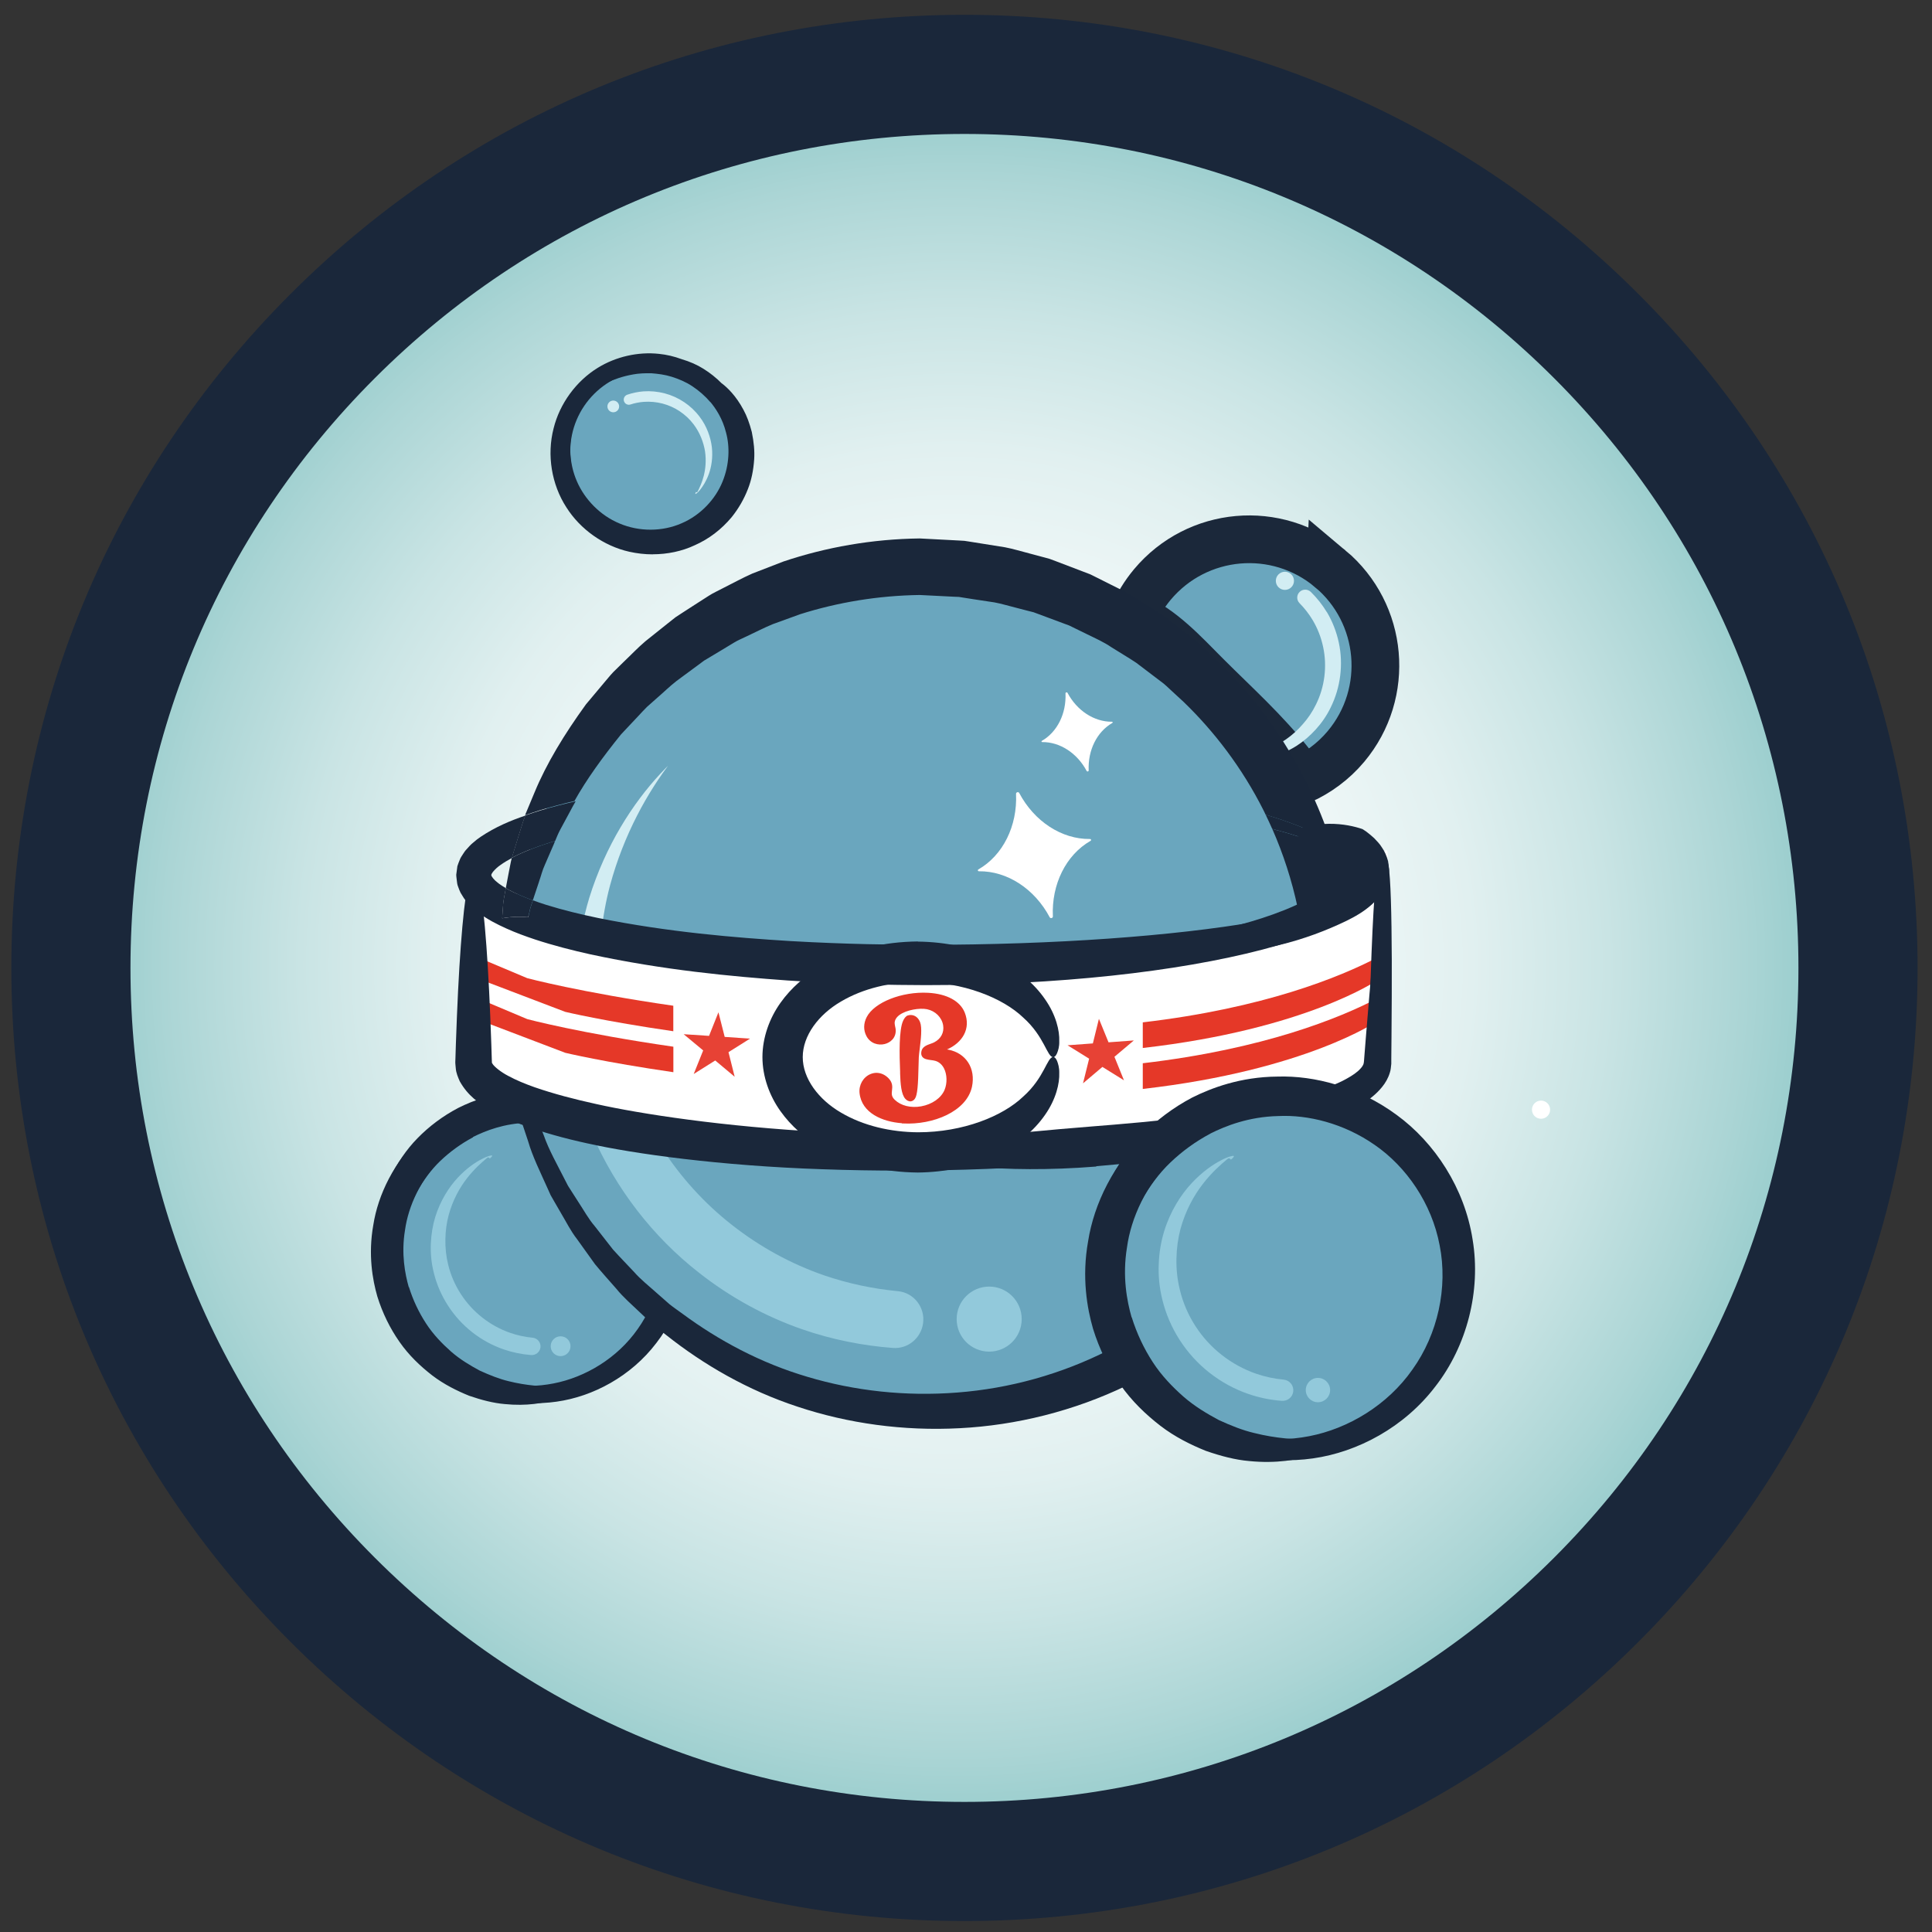 <?xml version="1.0" encoding="UTF-8"?> <svg xmlns="http://www.w3.org/2000/svg" xmlns:xlink="http://www.w3.org/1999/xlink" id="Layer_1" data-name="Layer 1" viewBox="0 0 300 300"><rect x="0" y="0" width="300" height="300" fill="#333333" stroke="none"/><defs><style> .cls-1 { fill: none; } .cls-2 { fill: #e53828; } .cls-3, .cls-4 { fill: #6aa6be; } .cls-5 { fill: #1a273a; } .cls-6 { fill: #e74235; } .cls-7 { fill: #92c9db; } .cls-8 { fill: #fff; } .cls-9, .cls-10 { fill: #d2edf3; } .cls-4 { stroke: #1b283a; stroke-width: 7.41px; } .cls-4, .cls-10 { stroke-miterlimit: 10; } .cls-11 { fill: url(#New_Gradient_Swatch_1); } .cls-10 { stroke: #6aa6be; stroke-width: 3.71px; } </style><radialGradient id="New_Gradient_Swatch_1" data-name="New Gradient Swatch 1" cx="127.38" cy="150.52" fx="127.38" fy="150.52" r="103.02" gradientTransform="translate(-14.85 -42.79) scale(1.28)" gradientUnits="userSpaceOnUse"><stop offset="0" stop-color="#fff"></stop><stop offset=".24" stop-color="#fbfdfd"></stop><stop offset=".43" stop-color="#f1f8f8"></stop><stop offset=".61" stop-color="#e1f0f0"></stop><stop offset=".77" stop-color="#c9e4e4"></stop><stop offset=".93" stop-color="#abd5d5"></stop><stop offset="1" stop-color="#9bcece"></stop></radialGradient></defs><circle class="cls-11" cx="148.56" cy="150.3" r="132.16"></circle><g><path class="cls-5" d="M149.76,20.8c34.59,0,67.11,13.47,91.57,37.93,24.46,24.46,37.93,56.98,37.93,91.57s-13.47,67.11-37.93,91.57c-24.46,24.46-56.98,37.93-91.57,37.93s-67.11-13.47-91.57-37.93c-24.46-24.46-37.93-56.98-37.93-91.57s13.47-67.11,37.93-91.57c24.46-24.46,56.98-37.93,91.57-37.93M149.76,2.3c-39.53,0-76.7,15.39-104.65,43.35C17.15,73.61,1.76,110.77,1.76,150.3s15.39,76.7,43.35,104.65c27.95,27.95,65.12,43.35,104.65,43.35s76.7-15.39,104.65-43.35c27.95-27.95,43.35-65.12,43.35-104.65s-15.39-76.7-43.35-104.65C226.46,17.7,189.29,2.3,149.76,2.3h0Z"></path><path class="cls-5" d="M85.33,112.65h0ZM86.94,83.48s0,.03,0,.04v-.04Z"></path><g><g><circle class="cls-3" cx="82.5" cy="194.21" r="21.32"></circle><path class="cls-5" d="M63.5,199.85c.64,2.06,1.55,3.96,2.66,5.66,1.11,1.71,2.49,3.13,3.89,4.37,1.42,1.24,2.98,2.16,4.47,2.96,1.54.7,3.03,1.29,4.45,1.63,2.84.71,5.29.82,7.01.83,1.72,0,2.75.02,2.85.38.1.32-.75.94-2.53,1.58-1.77.62-4.53,1.11-7.96.76-1.72-.15-3.56-.62-5.5-1.29-1.89-.77-3.88-1.75-5.73-3.16-1.83-1.42-3.63-3.12-5.08-5.21-1.46-2.08-2.64-4.47-3.44-7.05-.74-2.57-1.45-6.49-.62-11.12.72-4.6,3.18-9.84,7.56-13.91,4.34-4.08,10.7-6.73,17.28-6.51,6.57.14,13.08,3.21,17.36,8.06,4.35,4.82,6.34,11.21,6.08,16.91-.25,5.76-2.66,10.67-5.47,13.97-2.83,3.35-6.03,5.14-8.27,6.06-.57.22-1.07.43-1.53.56-.46.12-.85.21-1.16.27-.63.13-.97.16-1,.08-.02-.08.27-.28.83-.57.28-.14.63-.31,1.04-.5.41-.2.85-.48,1.36-.76,2-1.17,4.81-3.11,7.17-6.37,2.35-3.21,4.21-7.74,4.18-12.8-.02-5.02-2.02-10.46-5.87-14.4-3.8-3.98-9.35-6.34-14.78-6.29-5.44,0-10.58,2.33-14,5.7-3.46,3.38-5.35,7.63-5.86,11.31-.61,3.71,0,6.8.58,8.86Z"></path><path class="cls-5" d="M73.45,176.6c-1.9,1.01-3.6,2.26-5.07,3.66-1.47,1.4-2.61,3.02-3.57,4.63-.96,1.63-1.57,3.33-2.08,4.94-.41,1.64-.71,3.21-.77,4.67-.18,2.92.17,5.35.48,7.04.33,1.68.49,2.71.16,2.87-.29.15-1.06-.57-2.02-2.19-.94-1.62-1.93-4.24-2.22-7.68-.17-1.72-.05-3.62.25-5.64.41-2,1-4.14,2.05-6.21,1.05-2.06,2.39-4.14,4.18-5.96,1.78-1.82,3.9-3.42,6.29-4.68,2.39-1.2,6.11-2.63,10.81-2.67,4.66-.14,10.26,1.3,15.07,4.85,4.81,3.51,8.59,9.26,9.6,15.77,1.08,6.49-.73,13.45-4.7,18.55-3.93,5.17-9.84,8.31-15.49,9.1-5.7.82-10.98-.63-14.74-2.79-3.82-2.16-6.17-4.98-7.49-7.01-.32-.52-.62-.98-.83-1.4-.2-.43-.36-.79-.49-1.09-.25-.6-.34-.93-.26-.97.08-.04.32.21.71.71.19.25.42.56.69.93.28.36.63.75,1,1.2,1.52,1.75,3.95,4.15,7.58,5.86,3.59,1.71,8.39,2.71,13.36,1.73,4.93-.95,9.9-3.92,13.06-8.43,3.2-4.47,4.49-10.36,3.44-15.69-1-5.35-4.25-9.97-8.2-12.7-3.96-2.77-8.48-3.85-12.2-3.66-3.75.08-6.68,1.25-8.6,2.21Z"></path><g><path class="cls-7" d="M76.42,179.45c-.03-.06-.19-.04-.47.04-.28.08-.68.24-1.17.5-.98.51-2.33,1.41-3.7,2.88-1.36,1.46-2.69,3.53-3.49,6.09-.39,1.28-.63,2.68-.69,4.14-.06,1.46.07,2.98.45,4.49.88,3.65,3.02,6.96,5.97,9.27,1.47,1.16,3.13,2.07,4.91,2.68,1.37.47,2.8.76,4.24.87.71.05,1.35-.45,1.45-1.16h0c.11-.76-.44-1.45-1.2-1.53-1.19-.11-2.36-.36-3.48-.75-1.57-.54-3.04-1.35-4.35-2.38-2.62-2.05-4.52-4.99-5.3-8.22-.33-1.34-.46-2.68-.43-3.98.02-1.3.2-2.55.51-3.71.63-2.32,1.7-4.25,2.83-5.7,1.13-1.45,2.27-2.46,3.08-3.13.4-.34.35.17.56-.02.21-.19.31-.32.28-.38Z"></path><circle class="cls-7" cx="87.05" cy="209.04" r="1.54"></circle></g></g><path class="cls-3" d="M78.71,153.87c0-36.77,29.01-66.58,64.81-66.58s66.56,28.83,66.56,65.6-30.77,67.56-66.56,67.56-64.81-29.81-64.81-66.58Z"></path><g><path class="cls-4" d="M206.55,88.31c-8.3-6.95-20.66-5.85-27.61,2.45-1.27,1.52-2.27,3.18-3.01,4.91,4.55,2.04,7.8,5.65,11.4,9.26,4.59,4.59,9.1,8.61,13.16,13.76.64.81,1.13,1.65,1.5,2.5,2.62-1.18,5.04-2.93,7.01-5.28,6.95-8.3,5.85-20.66-2.45-27.61Z"></path><g><path class="cls-9" d="M206.02,95.04c-.69-1.14-1.52-2.19-2.47-3.12-.47-.46-1.22-.48-1.71-.04-.52.47-.55,1.28-.05,1.78.77.78,1.45,1.65,2.01,2.58.79,1.31,1.35,2.75,1.66,4.24.64,2.99.24,6.19-1.12,8.92-.55,1.14-1.26,2.17-2.05,3.06-.78.9-1.65,1.68-2.55,2.31-.56.39-1.12.71-1.68,1,.35.39.7.79,1.04,1.2.75-.32,1.51-.69,2.27-1.18,1.03-.67,2.03-1.52,2.93-2.51.9-.99,1.71-2.14,2.33-3.43,1.53-3.09,1.98-6.69,1.26-10.06-.36-1.68-.99-3.31-1.88-4.79Z"></path><circle class="cls-9" cx="199.52" cy="90.19" r="1.41"></circle></g></g><path class="cls-8" d="M213.9,167.14s-17.31,12.01-58.65,11.66c-41.34-.35-67.48-6.71-67.48-6.71l-14.84-5.65.71-28.26s4.95,4.95,30.03,8.48c25.08,3.53,64.3,1.77,64.3,1.77,0,0,38.51.35,44.52-12.01,6.01-12.37,1.11,5.25,1.11,5.25l.31,25.48Z"></path><g><g><path class="cls-2" d="M104.55,162.53c-14.47-2.09-22.67-4.28-22.67-4.28l-8.83-3.72-.11,3.3,14.84,5.65s6.01,1.45,16.78,3.01v-3.97Z"></path><path class="cls-2" d="M177.45,165.1v3.99c25.42-2.91,36.45-10.55,36.45-10.55v-3.52c-5.84,3.05-17.65,7.88-36.45,10.08Z"></path></g><g><path class="cls-2" d="M104.55,156.31s0-.09,0-.14c-14.48-2.09-22.68-4.28-22.68-4.28l-8.83-3.72-.11,3.3,14.84,5.65s6.01,1.45,16.78,3.01v-3.83Z"></path><path class="cls-2" d="M177.45,158.75v3.98c25.42-2.91,36.45-10.54,36.45-10.54v-3.52c-5.84,3.05-17.65,7.88-36.45,10.08Z"></path></g></g><path class="cls-5" d="M203.27,173.49c-2.43,7.4-6.32,14.42-11.4,20.48-5.41,6.46-12.15,11.82-19.59,15.61-7.44,3.81-15.55,6.03-23.61,6.65-8.06.64-16.03-.26-23.3-2.44-7.3-2.15-13.82-5.68-19.35-9.76-.69-.51-1.41-.99-2.07-1.52-.64-.56-1.27-1.12-1.9-1.67-1.24-1.12-2.55-2.13-3.61-3.35-1.1-1.18-2.22-2.31-3.26-3.47-.96-1.23-1.9-2.43-2.82-3.61-.98-1.14-1.67-2.43-2.46-3.62-.39-.6-.77-1.2-1.14-1.78l-.56-.88-.47-.91c-1.22-2.42-2.51-4.66-3.3-6.95-.45-1.12-.88-2.21-1.3-3.25-.33-.97-.59-1.93-.86-2.85-.54.06-1.1.09-1.68.09-.19,0-.37-.02-.56-.03.02.08.03.15.05.22.25,1.05.46,2.16.77,3.29.37,1.11.75,2.26,1.15,3.45.7,2.43,1.91,4.83,3.07,7.43.15.32.3.65.44.98l.54.94c.36.63.73,1.27,1.11,1.92.77,1.28,1.45,2.68,2.42,3.92.92,1.28,1.86,2.59,2.81,3.92,1.05,1.27,2.17,2.51,3.3,3.8,1.08,1.34,2.41,2.47,3.69,3.7.65.61,1.3,1.22,1.96,1.84.68.59,1.42,1.12,2.14,1.69,5.74,4.55,12.61,8.56,20.4,11.11,7.77,2.58,16.37,3.8,25.15,3.33,8.77-.45,17.73-2.66,26-6.66,8.27-3.98,15.84-9.73,21.98-16.77,6.15-7.03,10.86-15.34,13.68-24.18.49-1.53.91-3.09,1.29-4.64-.11.02-.23.03-.34.05-1.99,2.13-4.77,3.61-8.36,3.91Z"></path><g><path class="cls-10" d="M113.59,109.29c-.08.04-.19.08-.26.13-3.2,1.66-7.65,4.63-12.14,9.45-4.47,4.8-8.84,11.58-11.46,20-.53,1.74-.96,3.56-1.31,5.43.37-.03.73-.05,1.12-.05,2.14,0,4.01.4,5.64,1.1.27-2.56.71-5.04,1.34-7.39,2.06-7.61,5.6-13.96,9.29-18.72,2.97-3.83,5.94-6.69,8.38-8.81-.22-.37-.42-.74-.61-1.12Z"></path><path class="cls-7" d="M127.95,198.03c-5.15-1.78-10-4.45-14.29-7.82-4.29-3.35-7.98-7.44-10.93-12.01-.46.04-.93.07-1.42.07-2.86,0-5.25-.71-7.2-1.89-.74,0-1.45-.07-2.13-.17,3.65,8.36,9.37,15.81,16.56,21.42,4.83,3.8,10.29,6.8,16.11,8.81,4.52,1.56,9.25,2.51,14.01,2.87,2.31.17,4.34-1.51,4.67-3.8h0c.36-2.49-1.42-4.79-3.92-5.02-3.9-.37-7.75-1.19-11.46-2.46Z"></path></g><g><path class="cls-1" d="M79.47,133.21c-.63.33-1.21.68-1.74,1.06-.52.35-.9.73-1.17,1.05-.1.08-.1.15-.15.22-.03.06-.12.14-.1.17-.02.07-.04.07-.04.14,0,.04,0,.12.03.13.02,0,.01.05.04.09.05.06.09.12.13.18.07.13.28.3.4.46.21.16.4.34.62.51.31.23.67.45,1.04.67.14-.75.29-1.52.44-2.32.17-.77.28-1.58.49-2.38Z"></path><path class="cls-1" d="M122.01,120.39c25.24-1.28,49.23.31,66.62,3.53,4.12.77,7.86,1.64,11.16,2.6-.11-.22-.22-.45-.34-.68-3.41-6.59-7.88-12.25-12.75-16.83-.62-.56-1.24-1.11-1.85-1.66-.62-.54-1.19-1.13-1.87-1.58-1.3-.96-2.58-1.91-3.84-2.84-1.31-.86-2.65-1.6-3.93-2.39-1.26-.83-2.62-1.42-3.92-2.04-.65-.31-1.29-.62-1.93-.92l-.95-.45-.98-.35c-1.29-.47-2.56-.92-3.78-1.37l-.92-.33c-.31-.08-.62-.16-.93-.23-.62-.16-1.22-.31-1.82-.46-1.2-.28-2.35-.64-3.49-.84-1.15-.17-2.26-.34-3.33-.49-.54-.08-1.06-.16-1.58-.24-.26-.04-.51-.08-.77-.12-.26-.01-.51-.02-.76-.03-2-.1-3.84-.19-5.5-.27-6.65.09-13.09,1.15-19.08,2.98-1.48.52-2.94,1.04-4.39,1.55-1.43.57-2.78,1.28-4.16,1.89-.68.34-1.39.59-2.03.98-.64.38-1.29.76-1.92,1.13-.64.37-1.27.74-1.91,1.11l-.95.55-.88.64c-1.18.84-2.34,1.68-3.49,2.5-1.13.85-2.13,1.82-3.19,2.7-.52.45-1.04.89-1.55,1.34-.5.46-.94.97-1.41,1.44-.93.96-1.84,1.91-2.74,2.84-2.91,3.48-5.48,6.93-7.47,10.39,4.49-1.03,9.02-1.75,13.55-2.35,6.38-.83,12.77-1.36,19.07-1.7Z"></path><path class="cls-1" d="M212.98,134.16c-.45-.6-1.22-1.21-2.25-1.82.55,1.77,1.05,3.57,1.46,5.4.31-.25.59-.49.78-.72.53-.64.68-1.15.93-1.15-.15.01-.14-.74-.92-1.71Z"></path><path class="cls-1" d="M188.23,126.32c-17.25-2.44-41.09-3.34-65.94-1.52-6.21.47-12.48,1.12-18.69,2.06-5.94.91-11.86,2.04-17.41,3.74-.14.33-.27.66-.41.98-.4.93-.79,1.83-1.17,2.7-.41.86-.61,1.77-.91,2.61-.28.85-.55,1.67-.82,2.46-.05.15-.1.3-.15.46.68.24,1.36.48,2.05.7,2.67.83,5.4,1.49,8.1,2.05,10.85,2.18,21.14,3.04,29.85,3.58,8.73.5,15.94.57,20.98.58,20.17,0,38.44-1.36,51.35-3.58,3.78-.65,7.08-1.39,9.82-2.19-.94-4.28-2.32-8.39-4.05-12.22-3.62-.91-7.86-1.71-12.6-2.39Z"></path><path class="cls-5" d="M83.7,136.89c.31-.84.5-1.74.91-2.61.38-.87.77-1.77,1.17-2.7.15-.32.28-.65.41-.98-.24.07-.49.13-.73.21-2.1.67-4.21,1.45-5.99,2.4-.21.8-.32,1.62-.49,2.38-.15.8-.3,1.56-.44,2.32.72.42,1.52.81,2.35,1.16.6.26,1.22.5,1.85.73.05-.15.1-.3.15-.46.26-.79.53-1.61.82-2.46Z"></path><path class="cls-5" d="M204.88,131.14c-1.97-.87-4.45-1.68-7.32-2.42,1.69,3.84,3.03,7.94,3.94,12.22,1.88-.56,3.5-1.15,4.77-1.77,1-.48,1.76-.97,2.33-1.43-.4-1.83-.89-3.63-1.42-5.4-.66-.41-1.43-.81-2.3-1.2Z"></path><path class="cls-5" d="M89.17,124.43c1.93-3.45,4.44-6.9,7.26-10.39.87-.93,1.76-1.88,2.67-2.84.46-.48.89-.98,1.37-1.44.5-.44,1-.89,1.51-1.34,1.03-.88,2-1.85,3.1-2.7,1.12-.82,2.25-1.65,3.39-2.5l.86-.64.92-.55c.61-.37,1.23-.74,1.85-1.11.62-.37,1.24-.75,1.87-1.13.62-.39,1.31-.65,1.97-.98,1.34-.62,2.66-1.32,4.05-1.89,1.41-.51,2.83-1.03,4.27-1.55,5.83-1.84,12.09-2.89,18.56-2.98,1.61.08,3.4.17,5.35.27.24.01.49.02.74.03.25.04.49.08.74.12.5.08,1.01.16,1.53.24,1.04.16,2.12.32,3.24.49,1.11.2,2.23.56,3.39.84.58.15,1.17.3,1.77.46.3.08.6.15.91.23l.89.33c1.2.44,2.42.9,3.68,1.37l.95.35.92.45c.62.3,1.24.61,1.88.92,1.26.62,2.59,1.2,3.81,2.04,1.24.79,2.55,1.54,3.82,2.39,1.22.93,2.47,1.88,3.74,2.84.66.45,1.22,1.04,1.82,1.58.6.55,1.2,1.11,1.8,1.66,4.74,4.58,9.08,10.23,12.4,16.83.11.22.22.45.33.68,3.54,1.06,6.55,2.22,8.87,3.49.46.25.88.51,1.28.77-.98-2.98-2.15-5.85-3.48-8.58-3.65-7.52-8.49-14-13.81-19.26-.68-.64-1.36-1.28-2.03-1.92-.68-.62-1.31-1.29-2.05-1.82-1.43-1.11-2.84-2.2-4.22-3.28-1.43-.99-2.91-1.87-4.32-2.78-1.39-.95-2.88-1.65-4.32-2.37-.72-.36-1.43-.71-2.13-1.07-.35-.17-.7-.35-1.05-.52-.36-.14-.72-.28-1.08-.41-1.43-.55-2.83-1.08-4.19-1.6-.34-.13-.68-.25-1.02-.38-.35-.09-.69-.19-1.03-.28-.68-.18-1.36-.37-2.02-.54-1.33-.34-2.61-.74-3.88-.98-1.27-.2-2.51-.4-3.7-.59-.59-.09-1.18-.19-1.75-.28-.29-.04-.57-.09-.85-.13-.28-.02-.56-.03-.84-.05-2.22-.12-4.26-.22-6.1-.32-7.38.09-14.55,1.36-21.16,3.58-1.63.63-3.24,1.25-4.83,1.87-1.57.69-3.05,1.52-4.56,2.27-.74.4-1.51.73-2.2,1.18-.7.45-1.4.9-2.09,1.34-.69.45-1.38.89-2.06,1.33l-1.02.67-.95.75c-1.26,1-2.49,1.99-3.72,2.97-1.19,1.01-2.26,2.15-3.36,3.19-.54.53-1.08,1.06-1.62,1.59-.52.54-.98,1.14-1.46,1.69-.95,1.13-1.88,2.25-2.8,3.34-3.36,4.64-6.15,9.22-8,13.72-.47,1.12-.93,2.21-1.37,3.28-.03.07-.04.14-.07.2.77-.27,1.54-.52,2.31-.77,1.76-.53,3.53-1,5.3-1.42Z"></path><path class="cls-5" d="M205.21,142.41c-.1-.49-.21-.98-.31-1.47-2.74.8-6.04,1.53-9.82,2.19-12.92,2.22-31.18,3.57-51.35,3.58-5.04,0-12.25-.08-20.98-.58-8.71-.54-19-1.39-29.85-3.58-2.7-.56-5.43-1.22-8.1-2.05-.69-.22-1.37-.45-2.05-.7-.21.63-.43,1.24-.54,1.85-.06.27-.12.51-.19.78-.46-.04-.93-.07-1.42-.07-.93,0-1.79.09-2.62.23.04-.56.08-1.12.12-1.72.03-.83.21-1.66.37-2.54.03-.13.05-.28.08-.42-.37-.22-.72-.44-1.04-.67-.23-.17-.41-.34-.62-.51-.12-.16-.34-.33-.4-.46-.04-.07-.08-.13-.13-.18-.03-.05-.02-.09-.04-.09-.03-.02-.03-.09-.03-.13,0-.07.01-.07.04-.14-.02-.03.08-.11.1-.17.05-.07.05-.13.15-.22.27-.32.66-.71,1.17-1.05.53-.38,1.12-.73,1.74-1.06.05-.18.09-.36.15-.53.3-.98.62-2,.94-3.05.33-.97.59-2.01,1-3.01-2.32.79-4.63,1.75-6.93,3.29-.38.25-.77.55-1.15.89-.38.29-.75.72-1.12,1.13-.18.18-.35.47-.52.72-.16.27-.34.48-.46.82-.13.31-.27.66-.38,1.01l-.14,1.06c-.09.35.02.71.04,1.06.05.35.06.71.21,1.05.13.35.24.67.39.96.15.26.32.52.48.78.33.51.7.85,1.07,1.27.37.32.74.67,1.11.95,1.49,1.14,2.98,1.88,4.46,2.55,1.48.67,2.95,1.2,4.41,1.69,2.92.96,5.8,1.69,8.63,2.32,11.32,2.44,21.78,3.42,30.67,4.06,8.9.59,16.23.71,21.36.72,20.53,0,39.13-2.08,52.29-5.51,5.95-1.56,10.79-3.41,14.06-5.53-.29-.02-.58-.04-.88-.04-1.45,0-2.77.2-3.98.53Z"></path><path class="cls-5" d="M214.17,136.29c-.07-.29-.16-.42-.27-.42-.25,0-.4.51-.93,1.15-.19.22-.46.47-.78.72.16.71.31,1.42.45,2.14.74-.78,1.25-1.57,1.45-2.28.14-.58.18-1.01.08-1.31Z"></path><path class="cls-5" d="M78.54,137.91c-.03.14-.05.28-.08.42-.16.88-.34,1.71-.37,2.54-.05.6-.08,1.16-.12,1.72.83-.14,1.7-.23,2.62-.23.49,0,.95.03,1.42.07.06-.26.12-.51.19-.78.11-.61.33-1.22.54-1.85-.63-.23-1.25-.47-1.85-.73-.82-.35-1.63-.74-2.35-1.16Z"></path><path class="cls-5" d="M79.63,132.67c-.06.18-.11.36-.15.53,1.78-.95,3.89-1.73,5.99-2.4.24-.08.49-.13.73-.21.25-.62.51-1.24.84-1.85.5-.93,1.02-1.89,1.55-2.87.25-.48.52-.97.8-1.45-1.82.42-3.64.88-5.45,1.42-.79.25-1.59.5-2.37.77-.4,1-.67,2.04-1,3.01-.32,1.05-.63,2.06-.94,3.05Z"></path><path class="cls-5" d="M196.53,126.51c.35.72.69,1.46,1.02,2.2,2.87.74,5.35,1.55,7.32,2.42.87.39,1.64.79,2.3,1.2-.16-.52-.32-1.05-.49-1.57-.4-.26-.82-.52-1.28-.77-2.32-1.27-5.33-2.43-8.87-3.49Z"></path><path class="cls-5" d="M209.8,139.17c-1.31.61-2.97,1.2-4.9,1.77.11.49.22.98.31,1.47,1.22-.33,2.54-.53,3.98-.53.3,0,.59.02.88.04.34-.22.68-.44.99-.67.6-.44,1.13-.91,1.58-1.37-.14-.72-.29-1.43-.45-2.14-.59.46-1.37.95-2.4,1.43Z"></path></g><path class="cls-5" d="M91.28,177.56c-3.57-.78-7.05-1.72-10.4-2.98-1.67-.65-3.32-1.38-4.93-2.32-1.58-.99-3.27-2.06-4.56-4.36-.27-.62-.57-1.3-.62-2.04l-.05-.54c0-.09-.02-.18-.02-.27v-.15s.02-.57.02-.57c.02-.75.05-1.49.07-2.22.05-1.46.11-2.88.16-4.25.11-2.74.24-5.3.38-7.64.57-9.34,1.35-15.11,2.21-15.11s1.65,5.77,2.21,15.11c.14,2.33.27,4.89.38,7.64.05,1.37.1,2.79.16,4.25.02.73.05,1.47.07,2.22l.02.57v.14s.02.01.02.01c.01,0,.02.01.02.02-.02.04.06.05.07.14.26.41,1.24,1.24,2.44,1.86,1.2.65,2.6,1.23,4.07,1.75,2.97,1.03,6.23,1.88,9.61,2.62,6.76,1.51,19.7,3.52,35.4,4.35,15.68.88,34.08.82,51.4-.92,8.63-.91,17.08-2.16,24.4-4.43,1.82-.58,3.57-1.22,5.12-2.02.76-.41,1.5-.83,2.08-1.32.63-.47,1.06-1.01,1.27-1.46.05-.11.12-.22.11-.34,0-.15.06-.16.06-.42.01-.44.02-.87.03-1.31.02-.86.05-1.71.07-2.54.05-1.67.09-3.27.14-4.81.37-12.29.79-20.18,1.22-20.18s.84,7.89,1.22,20.18c.04,1.54.09,3.14.14,4.81.02.83.04,1.68.07,2.54.01.43.02.87.03,1.31.02.18-.03.6-.06.9-.02.33-.13.63-.24.94-.46,1.19-1.24,2.08-2.03,2.76-.8.72-1.66,1.26-2.54,1.79-1.76,1.01-3.63,1.79-5.54,2.49-7.68,2.73-16.23,4.29-25.01,5.51-17.59,2.34-36.21,2.86-52.19,2.29-15.98-.53-29.31-2.4-36.46-4Z"></path><path class="cls-5" d="M205.81,137.92c1.04-.75,2.45-1.56,2.99-2.08.42-.37.57-.67.62-.74,0-.02-.02-.06-.06-.11-.01-.1-.23-.28-.33-.44l-.58-.54c-.9-.74-2.11-1.43-3.29-2.02-.2-.1-.4-.19-.59-.29,2.84-.33,5.16-1.42,6.96-2.98.21.14.42.26.64.42.41.31.82.65,1.23,1.03.41.45.82.82,1.2,1.45.38.53.72,1.27.94,2.11l.16,1.24c.02.41-.08.83-.12,1.25-.31,1.82-1.43,3.21-2.61,4.27-1.2,1.07-2.57,1.86-4.04,2.57-2.95,1.42-6.48,2.77-10.24,3.67-7.52,1.78-16.23,2.52-24.59,3.08-16.73,1.11-31.7.11-31.69-.72,0-.9,26.11-1.64,42.44-3.86,0,0,13.67-2.01,20.98-7.29Z"></path><path class="cls-5" d="M170.22,181.14c-14.65,1.17-26.53-.42-26.5-2.11.02-1.76,11.71-2.98,26-4.13,3.57-.29,10.23-.77,18.09-1.89,3.92-.57,8.16-1.29,12.36-2.34,2.1-.53,4.19-1.13,6.16-1.9.97-.39,1.94-.79,2.79-1.28.85-.46,1.65-1.01,2.11-1.53.24-.25.39-.49.46-.66.07-.09.02-.18.08-.27.03-.2.05-.53.07-.79.09-1.1.17-2.19.26-3.27.18-2.15.35-4.25.52-6.26.35-4.02.69-7.7,1.02-10.82.66-6.24,1.25-10.24,1.68-10.22.43.02.66,4.05.75,10.31.05,3.13.06,6.82.04,10.83-.01,2.01-.03,4.1-.04,6.25-.01,1.07-.02,2.16-.03,3.26v.86c-.06.45-.07.94-.22,1.36-.26.89-.71,1.63-1.19,2.22-.97,1.21-2.05,1.98-3.13,2.67-1.08.7-2.18,1.23-3.28,1.75-2.21,1-4.44,1.77-6.65,2.45-4.43,1.35-8.79,2.28-12.82,3.03-8.08,1.47-14.87,2.13-18.52,2.43Z"></path><path class="cls-5" d="M142.53,146.19c-5.2.05-10.48,1.18-15.16,3.95-2.32,1.39-4.5,3.21-6.18,5.58-1.68,2.35-2.79,5.34-2.8,8.41,0,3.08,1.12,6.07,2.8,8.41,1.68,2.37,3.86,4.19,6.18,5.58,4.68,2.76,9.96,3.9,15.16,3.95,4.31-.05,8.45-.92,11.88-2.58,3.45-1.59,6.18-3.93,7.86-6.37,1.71-2.43,2.28-4.91,2.21-6.53.02-.81-.18-1.44-.34-1.85-.18-.41-.37-.61-.59-.61-.97,0-1.34,3.18-4.66,6.14-3.16,3.04-9.31,5.55-16.35,5.55-4.22-.03-8.48-1-11.96-3.06-3.48-2.03-5.94-5.29-5.93-8.62,0-3.33,2.45-6.59,5.93-8.62,3.48-2.06,7.74-3.03,11.96-3.06,7.04,0,13.19,2.51,16.35,5.55,3.32,2.96,3.69,6.15,4.66,6.14.22,0,.41-.2.59-.61.17-.41.37-1.04.34-1.85.07-1.62-.5-4.1-2.21-6.53-1.67-2.45-4.41-4.78-7.86-6.37-3.43-1.66-7.56-2.53-11.88-2.58Z"></path><g><g><path class="cls-2" d="M147.25,163.29l-1.48-.21.37-.11c1.5-.45,2.7-1.34,3.28-2.44.5-.95.55-2.04.12-3.15-.65-1.7-2.62-2.76-5.43-2.91-3.97-.21-8.12,1.4-9.26,3.6-.46.9-.48,1.85-.04,2.67.55,1.04,1.64,1.3,2.48,1.09.74-.18,1.57-.8,1.49-1.94,0-.13-.04-.27-.07-.4-.04-.19-.09-.4-.09-.61,0-.56.3-1.07.86-1.49,1.17-.87,3.32-1.2,4.52-.95,1.43.29,2.53,1.4,2.75,2.75.2,1.25-.37,2.35-1.54,2.95-.17.09-.36.16-.58.23-.55.2-1.11.4-1.23.9-.07.29-.05.5.07.65.2.27.69.33,1.15.4.23.03.5.07.72.13.66.2,1.19.65,1.52,1.31.52,1.02.56,2.5.1,3.61-.57,1.35-2.05,2.4-3.86,2.73-1.71.31-3.34-.1-4.37-1.09-.65-.62-.58-1.19-.52-1.73.06-.51.12-1.05-.47-1.64-.46-.47-1.01-.72-1.59-.73-.29,0-.58.05-.86.17-1.01.42-1.63,1.5-1.51,2.64.31,2.95,3.41,4.21,6.29,4.41.07,0,.15,0,.22.01,4.46.24,9.55-1.74,10.35-5.47.57-2.64-.82-4.85-3.38-5.37Z"></path><path class="cls-2" d="M140.04,174.41c-2.96-.21-6.24-1.55-6.57-4.68-.13-1.27.57-2.48,1.7-2.95.32-.13.65-.2.98-.19.67.02,1.28.3,1.8.82.69.7.62,1.36.56,1.89-.06.54-.11.96.43,1.48.96.92,2.49,1.3,4.1,1.01,1.71-.31,3.1-1.29,3.63-2.55.43-1.03.4-2.4-.09-3.35-.3-.58-.76-.99-1.34-1.16-.19-.06-.45-.09-.67-.12-.53-.07-1.08-.14-1.36-.52-.17-.23-.21-.53-.12-.9.16-.66.83-.91,1.43-1.12.22-.08.4-.14.54-.22,1.05-.54,1.57-1.53,1.39-2.64-.2-1.23-1.21-2.23-2.51-2.5-1.14-.23-3.2.1-4.28.9-.48.36-.74.79-.74,1.25,0,.18.05.37.08.55.04.16.07.31.08.45.1,1.33-.86,2.05-1.72,2.26-.96.23-2.2-.06-2.82-1.24-.48-.91-.47-1.96.04-2.95,1.18-2.29,5.46-3.99,9.54-3.77,2.93.16,5,1.3,5.7,3.11.46,1.19.41,2.36-.14,3.4-.51.96-1.44,1.77-2.63,2.29l.26.04c1.31.27,2.35.95,3.02,1.97.68,1.04.89,2.38.6,3.77-.83,3.88-6.08,5.95-10.66,5.71h-.22s0-.01,0-.01ZM136.22,167.2s-.06,0-.08,0c-.25,0-.5.04-.74.14-.89.36-1.43,1.32-1.33,2.33.29,2.76,3.3,3.95,6.01,4.14h0s.21.01.21.01c4.33.23,9.27-1.66,10.04-5.23.26-1.22.08-2.4-.51-3.31-.57-.88-1.48-1.47-2.62-1.7l-2.84-.4,1.69-.51c1.43-.43,2.56-1.26,3.1-2.29.46-.87.5-1.88.11-2.9-.61-1.58-2.5-2.57-5.17-2.72-3.86-.21-7.89,1.34-8.97,3.44-.42.81-.43,1.65-.05,2.39.47.89,1.42,1.11,2.14.94.23-.06,1.35-.4,1.26-1.63,0-.11-.04-.23-.06-.35-.05-.2-.1-.44-.1-.69,0-.66.34-1.26.98-1.73,1.24-.92,3.5-1.27,4.76-1.01,1.55.32,2.75,1.52,2.99,2.99.23,1.38-.41,2.6-1.7,3.27-.18.09-.39.17-.61.25-.5.18-.97.35-1.05.69-.05.19-.04.32.02.4.13.17.58.23.95.28.25.03.52.07.77.14.74.22,1.33.73,1.7,1.46.56,1.09.6,2.68.11,3.86-.61,1.45-2.18,2.56-4.08,2.91-1.8.33-3.53-.11-4.63-1.17-.76-.73-.68-1.43-.61-1.99.06-.5.1-.9-.38-1.39-.38-.39-.83-.6-1.3-.64Z"></path></g><g><path class="cls-2" d="M142.59,158.83c-.21-.56-.64-.9-1.13-.92h0c-.13,0-.27.02-.41.06-.17.05-.36.28-.53.63-.71,1.5-.53,6.26-.46,7.82v.28c.05,1.07.12,3.05.75,3.73.15.16.32.26.49.27.02,0,.04,0,.06,0,.22-.01.37-.17.46-.3.37-.53.45-2.7.5-4.89.01-.57.02-1.06.04-1.37.02-.35.08-.82.14-1.32.16-1.35.39-3.2.08-4.01Z"></path><path class="cls-2" d="M141.28,171.01c-.24-.02-.48-.14-.69-.37-.66-.71-.77-2.4-.82-3.93v-.28c-.12-2.74-.19-6.56.48-7.96.14-.3.39-.69.71-.79.17-.05.34-.08.5-.07.64.02,1.15.44,1.41,1.11h0c.34.88.12,2.69-.06,4.15-.06.5-.12.96-.14,1.31-.02.3-.03.78-.04,1.34-.06,2.88-.17,4.53-.56,5.08-.18.26-.43.41-.69.42-.03,0-.07,0-.1,0ZM141.47,158.22s-.02,0-.03,0c-.09,0-.2.01-.31.05-.04.01-.18.12-.34.47-.45.95-.6,3.54-.43,7.68v.28c.04.96.11,2.94.67,3.54.1.1.2.17.29.17.12,0,.2-.09.25-.17.35-.49.41-3.25.45-4.72.01-.59.02-1.08.05-1.38.02-.36.08-.83.14-1.33.15-1.25.38-3.12.09-3.87h0c-.16-.43-.47-.7-.83-.72Z"></path></g></g><circle class="cls-7" cx="153.6" cy="204.83" r="5.05"></circle><polygon class="cls-6" points="111.56 157.19 112.53 161.01 116.46 161.28 113.12 163.38 114.08 167.2 111.06 164.67 107.72 166.77 109.19 163.11 106.16 160.59 110.1 160.85 111.56 157.19"></polygon><polygon class="cls-6" points="170.64 158.2 172.13 161.85 176.06 161.56 173.05 164.1 174.53 167.75 171.18 165.67 168.17 168.22 169.12 164.39 165.77 162.31 169.7 162.02 170.64 158.2"></polygon><g><circle class="cls-3" cx="199.06" cy="197.63" r="26.17"></circle><path class="cls-5" d="M175.74,204.56c.79,2.53,1.9,4.86,3.26,6.95,1.36,2.1,3.05,3.84,4.78,5.37,1.75,1.52,3.66,2.65,5.49,3.63,1.89.87,3.71,1.59,5.46,2,3.49.88,6.5,1.01,8.61,1.02,2.11-.01,3.38.02,3.5.46.12.39-.93,1.16-3.1,1.94-2.17.76-5.56,1.36-9.77.94-2.11-.18-4.38-.76-6.75-1.59-2.32-.94-4.76-2.14-7.03-3.88-2.25-1.74-4.45-3.83-6.24-6.4-1.79-2.56-3.24-5.49-4.22-8.66-.91-3.15-1.79-7.97-.76-13.65.89-5.65,3.9-12.08,9.28-17.07,5.33-5.01,13.13-8.26,21.21-8,8.07.18,16.06,3.94,21.32,9.89,5.35,5.92,7.79,13.76,7.46,20.76-.31,7.07-3.26,13.1-6.72,17.16-3.48,4.12-7.41,6.31-10.16,7.44-.7.27-1.32.53-1.87.69-.56.14-1.04.26-1.43.34-.78.16-1.2.2-1.23.09-.03-.1.33-.34,1.02-.7.35-.18.78-.38,1.28-.62.5-.25,1.05-.6,1.68-.94,2.46-1.44,5.91-3.82,8.8-7.82,2.88-3.94,5.17-9.5,5.13-15.72-.03-6.17-2.48-12.84-7.21-17.68-4.67-4.88-11.48-7.78-18.15-7.72-6.68,0-12.99,2.86-17.19,7-4.25,4.15-6.57,9.36-7.19,13.89-.75,4.55,0,8.35.71,10.87Z"></path><path class="cls-5" d="M187.96,176.02c-2.34,1.24-4.42,2.77-6.22,4.49-1.81,1.72-3.21,3.71-4.39,5.69-1.18,2-1.92,4.09-2.55,6.07-.5,2.01-.87,3.94-.95,5.74-.22,3.59.21,6.57.59,8.65.4,2.07.6,3.32.2,3.53-.36.19-1.31-.7-2.48-2.69-1.15-1.99-2.37-5.21-2.73-9.43-.21-2.11-.07-4.44.31-6.93.5-2.45,1.22-5.08,2.51-7.63,1.29-2.53,2.94-5.09,5.13-7.32,2.18-2.23,4.79-4.2,7.72-5.75,2.93-1.47,7.5-3.23,13.28-3.27,5.72-.18,12.59,1.6,18.5,5.96,5.91,4.31,10.55,11.37,11.79,19.37,1.32,7.97-.9,16.51-5.78,22.78-4.83,6.35-12.08,10.2-19.02,11.18-7,1-13.48-.78-18.1-3.42-4.69-2.65-7.57-6.11-9.19-8.61-.39-.64-.76-1.2-1.02-1.71-.25-.53-.44-.98-.6-1.34-.3-.73-.41-1.14-.32-1.19.1-.05.4.26.87.87.24.31.52.69.84,1.15.34.44.78.92,1.23,1.47,1.87,2.15,4.85,5.1,9.31,7.2,4.4,2.11,10.3,3.32,16.4,2.13,6.06-1.17,12.16-4.81,16.04-10.36,3.93-5.49,5.52-12.73,4.22-19.26-1.23-6.57-5.21-12.24-10.06-15.59-4.87-3.4-10.42-4.72-14.98-4.5-4.61.1-8.21,1.54-10.55,2.71Z"></path><g><path class="cls-7" d="M191.6,179.52c-.04-.07-.23-.05-.58.05-.34.1-.84.29-1.43.61-1.2.62-2.86,1.73-4.54,3.53-1.67,1.79-3.31,4.33-4.28,7.48-.48,1.57-.78,3.29-.84,5.08-.08,1.79.09,3.66.55,5.51,1.08,4.48,3.71,8.55,7.33,11.38,1.81,1.42,3.85,2.54,6.02,3.29,1.68.58,3.43.94,5.2,1.07.88.07,1.66-.55,1.78-1.42h0c.13-.93-.54-1.78-1.48-1.87-1.46-.14-2.89-.44-4.28-.92-1.93-.67-3.74-1.66-5.34-2.92-3.22-2.51-5.55-6.13-6.5-10.1-.41-1.64-.57-3.3-.53-4.89.03-1.6.25-3.13.62-4.55.77-2.84,2.09-5.22,3.47-7,1.39-1.79,2.78-3.02,3.78-3.84.49-.42.43.21.69-.02.26-.23.38-.39.35-.47Z"></path><circle class="cls-7" cx="204.65" cy="215.85" r="1.89"></circle></g></g><circle class="cls-8" cx="239.29" cy="172.31" r="1.41"></circle><path class="cls-8" d="M163,142.44c-2.34-4.42-6.6-7.2-10.99-7.15-.19,0-.24-.2-.08-.29,3.81-2.19,6.07-6.75,5.84-11.74-.01-.25.37-.35.49-.13,2.34,4.42,6.6,7.2,10.99,7.15.19,0,.24.2.08.29-3.81,2.19-6.07,6.75-5.84,11.74.01.25-.37.35-.49.13Z"></path><path class="cls-8" d="M168.74,119.72c-1.47-2.77-4.15-4.52-6.91-4.49-.12,0-.15-.13-.05-.19,2.4-1.38,3.81-4.24,3.67-7.38,0-.15.23-.22.31-.08,1.47,2.77,4.15,4.52,6.91,4.49.12,0,.15.13.05.19-2.4,1.38-3.81,4.24-3.67,7.38,0,.15-.23.22-.31.08Z"></path><path class="cls-5" d="M201.55,131.99l8.52,6.39,1.44-9.66c-1.17-.39-2.94-.82-5.14-.8-2.04.02-3.7.43-4.83.8v3.28Z"></path></g></g><g><path class="cls-5" d="M97.83,85.09c3.62.84,7.18.28,9.8-.95,2.68-1.18,4.45-2.92,5.51-4.19,1.05-1.31,1.87-2.75,2.44-4.22.57-1.48.83-3,.93-4.43.09-1.44-.09-2.81-.35-4.06-.32-1.23-.72-2.35-1.23-3.29-1.01-1.9-2.21-3.17-3.14-3.88-.04-.03-.07-.05-.11-.08-.85-.86-1.78-1.6-2.76-2.21-1.06-.66-2.18-1.11-3.29-1.44-.96-.36-2.08-.65-3.34-.78-2.7-.29-6.08.19-9.14,2.08-3.04,1.86-5.64,5.13-6.6,9.06-1,3.91-.31,8.33,1.91,11.77,2.19,3.47,5.77,5.82,9.39,6.63ZM92.74,59.97c.18.09.71-.15,1.57-.54.19-.09.41-.18.63-.27-3.89,2.21-6.22,6.27-6.37,10.56,0-1.02.12-1.99.33-2.88.53-2.33,1.62-4.05,2.44-5.15.22-.27.4-.53.57-.73.18-.2.34-.37.46-.51.17-.2.27-.33.31-.41.02-.02.04-.04.06-.05Z"></path><path class="cls-5" d="M101.35,86.08c-1.22,0-2.45-.14-3.65-.41-3.95-.89-7.6-3.47-9.76-6.9-2.3-3.55-3.04-8.13-1.98-12.24.94-3.84,3.51-7.36,6.87-9.42,2.8-1.73,6.27-2.52,9.52-2.16,1.18.12,2.36.4,3.49.82,1.28.38,2.4.87,3.4,1.5,1.01.63,1.97,1.39,2.83,2.26l.08.05c.73.56,2.12,1.83,3.31,4.08.5.92.92,2.04,1.28,3.42.33,1.62.45,2.96.37,4.24-.12,1.73-.43,3.24-.97,4.61-.61,1.57-1.46,3.05-2.53,4.38-1.62,1.93-3.54,3.39-5.74,4.36-1.97.93-4.23,1.4-6.52,1.4ZM100.8,56.06c-2.56,0-5.17.73-7.35,2.07-3.1,1.9-5.47,5.15-6.34,8.69-.97,3.8-.29,8.02,1.83,11.3,2,3.17,5.37,5.55,9.02,6.37h0c3.18.74,6.61.4,9.41-.91,2.04-.9,3.82-2.25,5.31-4.03.99-1.23,1.78-2.59,2.34-4.05.49-1.26.78-2.65.89-4.26.07-1.17-.03-2.41-.34-3.89-.33-1.26-.71-2.29-1.17-3.13-1.09-2.06-2.33-3.2-2.98-3.69l-.17-.13c-.81-.82-1.7-1.54-2.65-2.12-.91-.57-1.94-1.02-3.15-1.38-1.07-.4-2.15-.65-3.23-.76-.47-.05-.94-.08-1.42-.08ZM89.17,69.74l-1.2-.02c0-1.03.12-2.05.34-3.01.43-1.91,1.27-3.67,2.54-5.38.1-.13.18-.23.26-.34.12-.15.23-.3.33-.42.19-.21.34-.37.45-.51.19-.22.23-.3.23-.3l.05-.09.09-.09.42.42s0,0,0,0l-.36-.47.3-.27.25.12c.24-.07.83-.34,1.17-.49.2-.09.42-.19.66-.28l.52,1.07c-3.6,2.04-5.92,5.9-6.06,10.06Z"></path></g><g><circle class="cls-3" cx="101.19" cy="70.11" r="12.64"></circle><path class="cls-5" d="M110.33,62.47c-.84-.98-1.8-1.81-2.82-2.49-1.02-.68-2.12-1.13-3.19-1.47-1.08-.34-2.16-.47-3.17-.55-1.01-.02-1.97.02-2.83.18-1.73.3-3.09.83-4.02,1.25-.93.43-1.48.67-1.61.52-.11-.13.22-.66,1.04-1.4.82-.73,2.21-1.63,4.14-2.23.96-.31,2.07-.49,3.27-.57,1.2-.02,2.5.05,3.82.38,1.32.34,2.68.84,3.95,1.63,1.27.79,2.46,1.8,3.49,3,.99,1.21,2.29,3.15,2.92,5.84.68,2.65.58,6.04-.83,9.25-1.39,3.21-4.19,6.12-7.79,7.54-3.58,1.46-7.8,1.33-11.25-.29-3.48-1.58-6.05-4.56-7.25-7.71-1.22-3.17-1.07-6.39-.33-8.84.74-2.48,2.05-4.21,3.04-5.24.26-.25.48-.49.69-.67.22-.17.41-.32.56-.43.31-.22.49-.32.52-.29.03.04-.09.21-.33.49-.12.14-.27.32-.46.51-.18.21-.35.46-.57.73-.82,1.1-1.91,2.82-2.44,5.15-.54,2.31-.5,5.23.71,8,1.19,2.75,3.57,5.27,6.62,6.53,3.03,1.29,6.64,1.28,9.62-.03,3-1.28,5.28-3.79,6.36-6.46,1.1-2.68,1.14-5.47.55-7.63-.54-2.19-1.61-3.75-2.43-4.75Z"></path><path class="cls-5" d="M110.93,78.09c.86-1.07,1.54-2.23,2.04-3.42.5-1.19.76-2.43.91-3.61.14-1.19.07-2.34-.05-3.41-.18-1.06-.41-2.05-.75-2.91-.65-1.74-1.47-3.05-2.09-3.94-.63-.88-.99-1.41-.85-1.57.12-.14.73.1,1.66.8.93.71,2.13,1.98,3.14,3.88.52.94.91,2.06,1.23,3.29.26,1.24.44,2.61.35,4.06-.1,1.44-.35,2.95-.93,4.43-.57,1.47-1.39,2.91-2.44,4.22-1.07,1.27-2.84,3.01-5.51,4.19-2.62,1.23-6.17,1.79-9.8.95-3.61-.81-7.2-3.16-9.39-6.63-2.22-3.44-2.91-7.87-1.91-11.77.97-3.93,3.56-7.2,6.6-9.06,3.06-1.89,6.45-2.37,9.14-2.08,2.73.28,4.78,1.31,6.05,2.14.31.22.6.4.83.59.22.2.41.36.56.5.29.28.43.44.4.48-.03.04-.23-.05-.58-.25-.17-.1-.38-.22-.62-.37-.25-.14-.55-.28-.88-.45-1.31-.64-3.31-1.43-5.85-1.53-2.51-.11-5.54.51-8.19,2.31-2.63,1.78-4.79,4.75-5.5,8.17-.75,3.41-.03,7.17,1.92,10.01,1.93,2.87,4.98,4.75,7.97,5.36,3.01.62,5.92.11,8.05-.93,2.17-.99,3.59-2.42,4.47-3.46Z"></path><g><path class="cls-9" d="M107.97,76.71s.11-.02.24-.13c.13-.11.32-.29.52-.55.41-.51.94-1.32,1.34-2.43.4-1.11.64-2.55.47-4.13-.09-.79-.29-1.61-.6-2.41-.31-.81-.74-1.61-1.3-2.34-1.33-1.78-3.28-3.08-5.43-3.64-1.07-.28-2.19-.39-3.3-.31-.86.07-1.7.24-2.51.52-.4.14-.63.56-.52.97h0c.12.44.58.69,1.01.55.67-.22,1.37-.36,2.07-.41.98-.07,1.98.02,2.93.27,1.91.5,3.63,1.65,4.82,3.23.49.65.88,1.35,1.17,2.07.29.71.49,1.44.6,2.14.2,1.41.07,2.71-.2,3.77-.27,1.06-.66,1.87-.94,2.43-.14.28-.23-.01-.3.14-.07.15-.09.25-.06.27Z"></path><circle class="cls-9" cx="95.23" cy="63.11" r=".91"></circle></g></g></svg> 